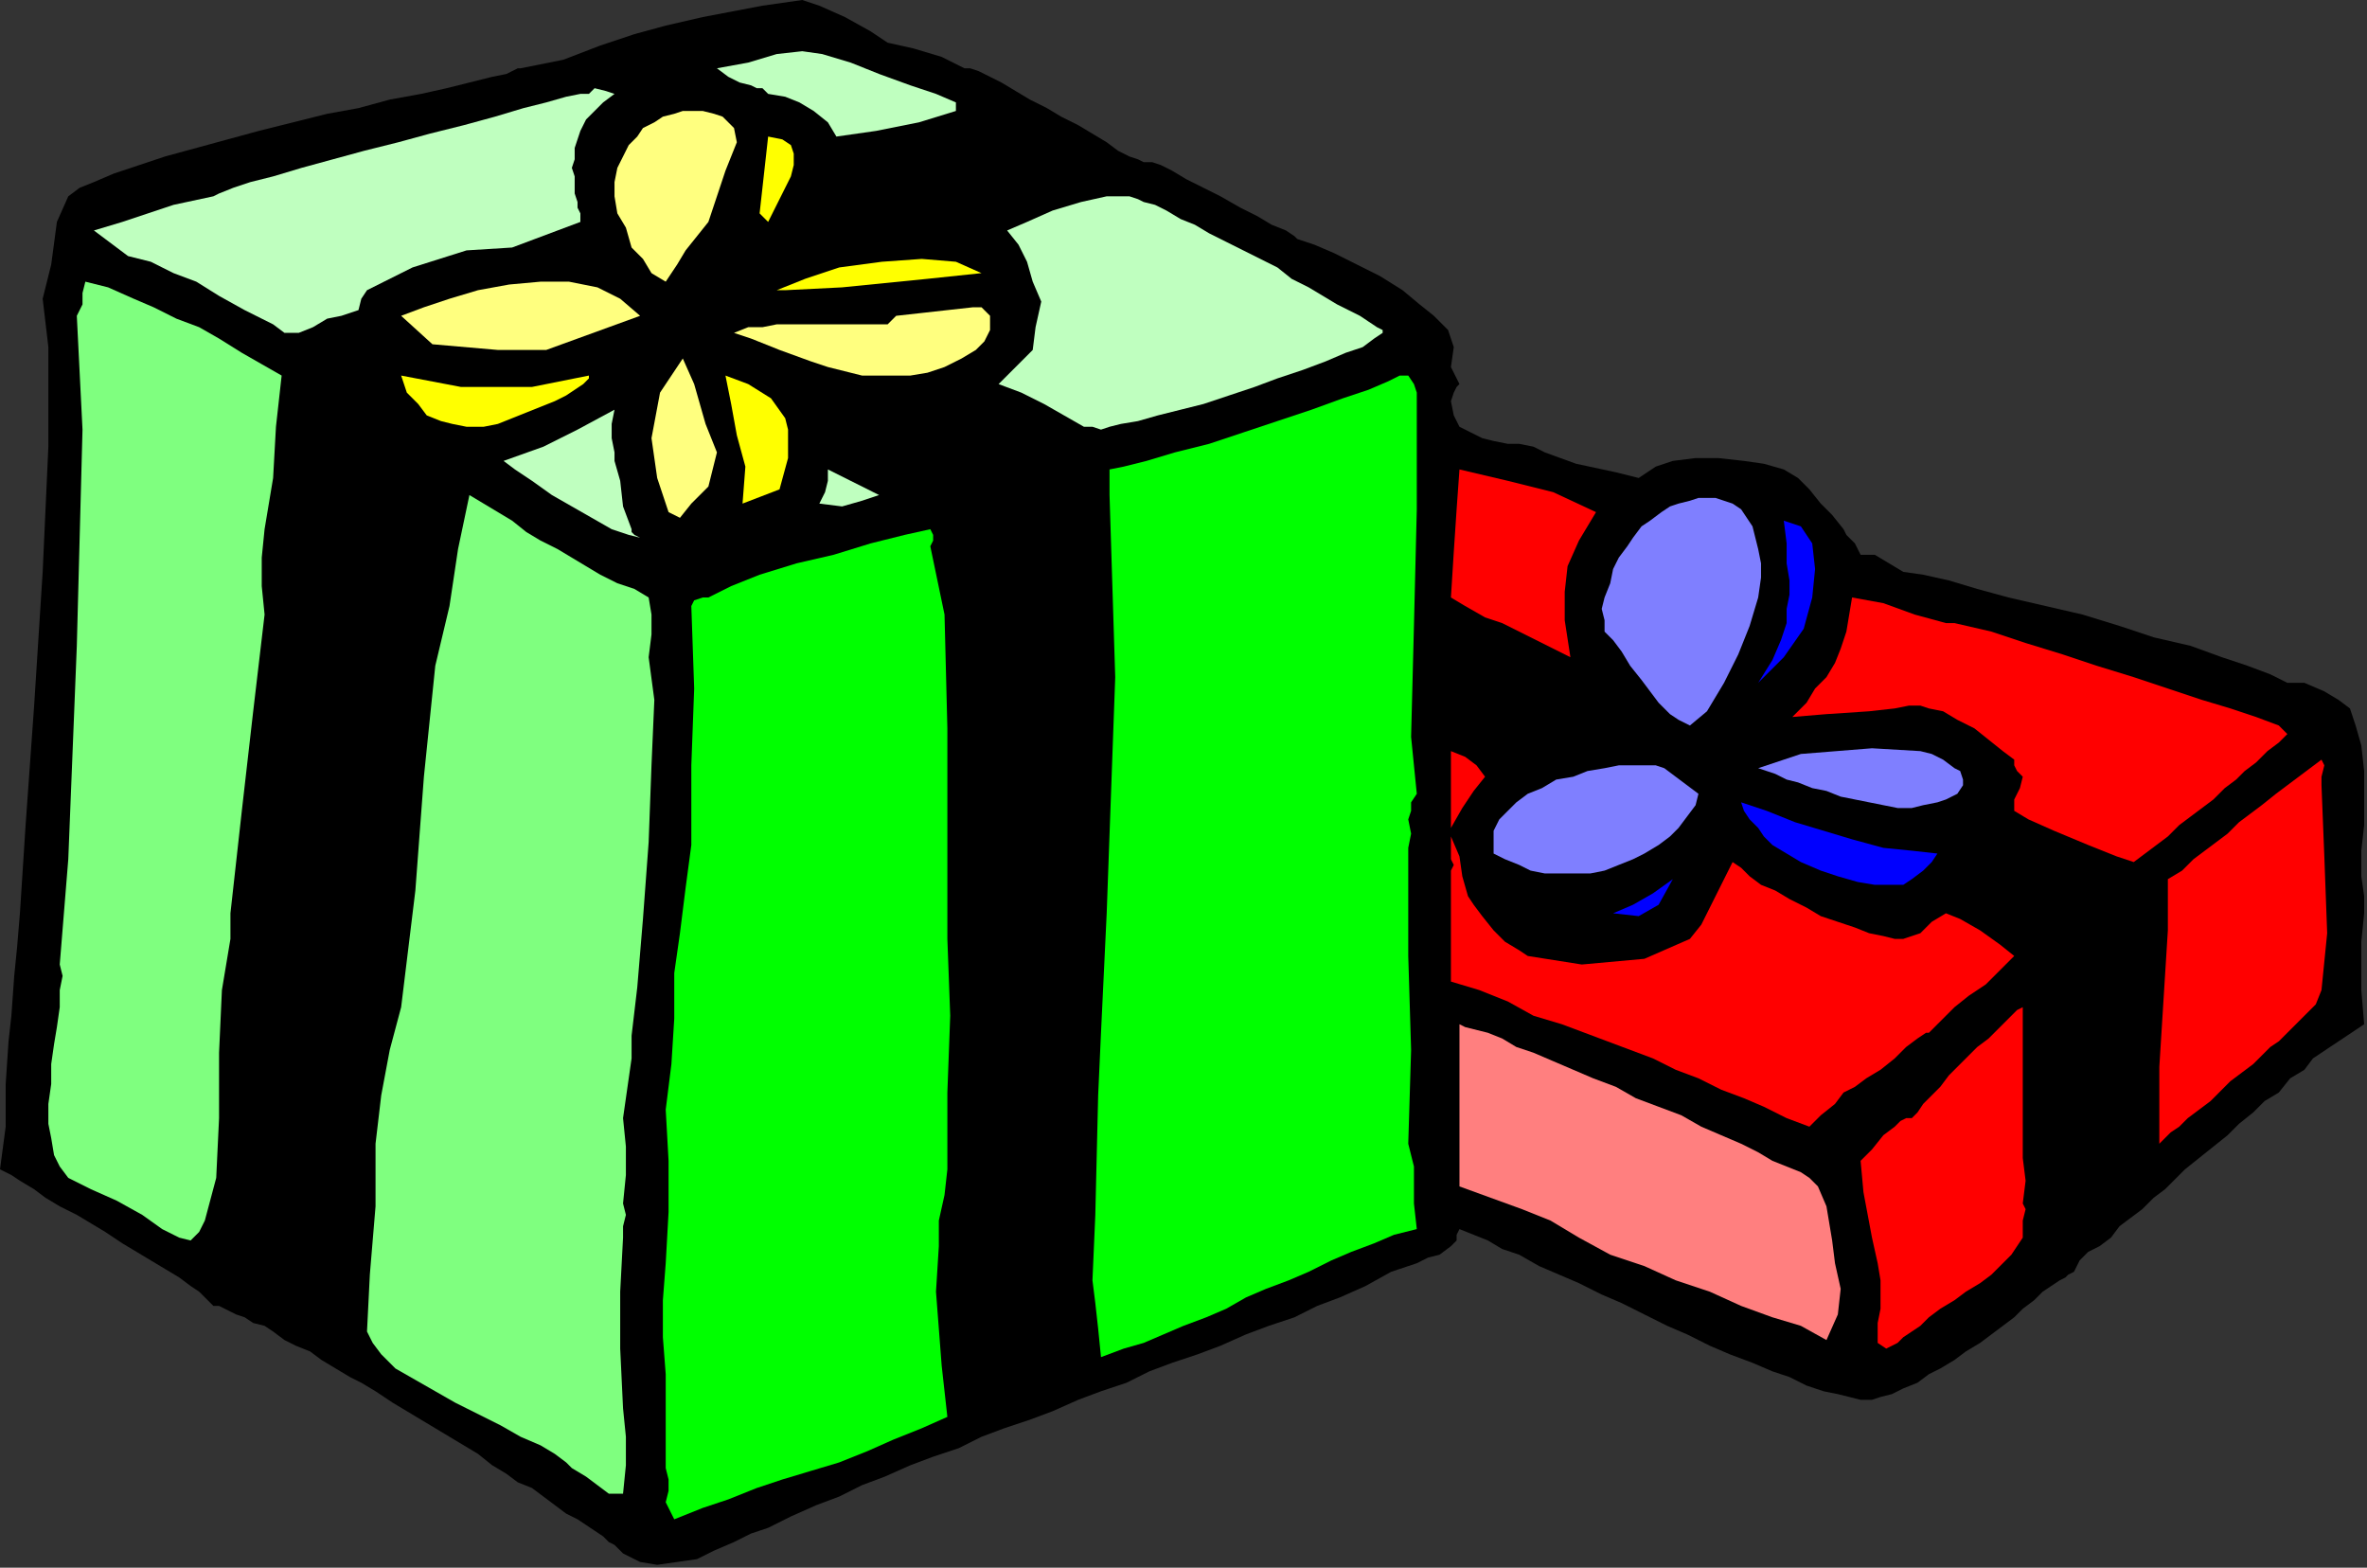 <?xml version="1.0" encoding="UTF-8" standalone="no"?>
<svg
   xmlns:dc="http://purl.org/dc/elements/1.1/"
   xmlns:cc="http://creativecommons.org/ns#"
   xmlns:rdf="http://www.w3.org/1999/02/22-rdf-syntax-ns#"
   xmlns:svg="http://www.w3.org/2000/svg"
   xmlns="http://www.w3.org/2000/svg"
   xmlns:sodipodi="http://sodipodi.sourceforge.net/DTD/sodipodi-0.dtd"
   xmlns:inkscape="http://www.inkscape.org/namespaces/inkscape"
   version="1.0"
   width="140.885mm"
   height="93.303mm"
   id="svg67"
   sodipodi:docname="OBSSG622.WMF">
  <rect width="100%" height="100%" fill="#333333" stroke="none"/>
  <sodipodi:namedview
     pagecolor="#ffffff"
     bordercolor="#666666"
     borderopacity="1"
     objecttolerance="10"
     gridtolerance="10"
     guidetolerance="10"
     inkscape:pageopacity="0"
     inkscape:pageshadow="2"
     inkscape:window-width="640"
     inkscape:window-height="480"
     id="namedview69" />
  <defs
     id="defs3">
    <pattern
       id="WMFhbasepattern"
       patternUnits="userSpaceOnUse"
       width="6"
       height="6"
       x="0"
       y="0" />
  </defs>
  <path
     style="fill:#000000;fill-rule:evenodd;fill-opacity:1;stroke:none;"
     d="  M 216.96,15.36   L 218.24,15.36   L 220.16,16   L 222.72,17.28   L 225.28,18.56   L 228.48,20.48   L 231.68,22.4   L 235.52,24.32   L 238.72,26.24   L 242.56,28.16   L 245.76,30.08   L 248.96,32   L 251.52,33.92   L 254.08,35.2   L 256,35.84   L 257.28,36.48   L 257.28,36.48   L 257.92,36.48   L 259.2,36.48   L 259.2,36.48   L 259.2,36.48   L 261.12,37.12   L 263.68,38.4   L 266.88,40.32   L 270.72,42.24   L 274.56,44.16   L 279.04,46.72   L 282.88,48.64   L 286.08,50.56   L 289.28,51.84   L 291.2,53.12   L 291.84,53.76   L 291.84,53.76   L 295.68,55.04   L 300.16,56.96   L 305.28,59.52   L 310.4,62.08   L 315.52,65.28   L 319.36,68.48   L 322.56,71.04   L 322.56,71.04   L 325.76,74.24   L 327.04,78.08   L 326.4,82.56   L 326.4,82.56   L 328.32,86.4   L 327.68,87.04   L 327.04,88.32   L 326.4,90.24   L 326.4,90.24   L 327.04,93.44   L 328.32,96   L 330.88,97.28   L 333.44,98.56   L 336,99.2   L 339.2,99.84   L 341.76,99.84   L 344.96,100.48   L 347.52,101.76   L 347.52,101.76   L 354.56,104.32   L 363.52,106.24   L 368.64,107.52   L 368.64,107.52   L 372.48,104.96   L 376.32,103.68   L 381.44,103.04   L 386.56,103.04   L 392.32,103.68   L 396.8,104.32   L 401.28,105.6   L 401.28,105.6   L 404.48,107.52   L 407.04,110.08   L 409.6,113.28   L 412.16,115.84   L 414.72,119.04   L 414.72,119.04   L 415.36,120.32   L 417.28,122.24   L 418.56,124.8   L 418.56,124.8   L 421.76,124.8   L 424.96,126.72   L 428.16,128.64   L 428.16,128.64   L 432.64,129.28   L 438.4,130.56   L 444.8,132.48   L 451.84,134.4   L 460.16,136.32   L 468.48,138.24   L 476.8,140.8   L 484.48,143.36   L 492.8,145.28   L 499.84,147.84   L 505.6,149.76   L 510.72,151.68   L 514.56,153.6   L 514.56,153.6   L 518.4,153.6   L 522.88,155.52   L 526.08,157.44   L 526.08,157.44   L 528.64,159.36   L 529.92,163.2   L 531.2,167.68   L 531.84,173.44   L 531.84,179.2   L 531.84,185.6   L 531.2,191.36   L 531.2,197.12   L 531.84,201.6   L 531.84,205.44   L 531.84,205.44   L 531.2,211.84   L 531.2,222.72   L 531.84,230.4   L 531.84,230.4   L 528,232.96   L 524.16,235.52   L 520.32,238.08   L 520.32,238.08   L 518.4,240.64   L 515.2,242.56   L 512.64,245.76   L 512.64,245.76   L 509.44,247.68   L 506.88,250.24   L 503.68,252.8   L 501.12,255.36   L 497.92,257.92   L 494.72,260.48   L 491.52,263.04   L 491.52,263.04   L 489.6,264.96   L 487.04,267.52   L 484.48,269.44   L 481.92,272   L 479.36,273.92   L 476.8,275.84   L 474.88,278.4   L 472.32,280.32   L 472.32,280.32   L 469.76,281.6   L 467.84,283.52   L 466.56,286.08   L 466.56,286.08   L 466.56,286.08   L 465.28,286.72   L 464.64,287.36   L 463.36,288   L 461.44,289.28   L 459.52,290.56   L 457.6,292.48   L 455.04,294.4   L 453.12,296.32   L 450.56,298.24   L 448,300.16   L 445.44,302.08   L 442.24,304   L 439.68,305.92   L 436.48,307.84   L 433.92,309.12   L 431.36,311.04   L 428.16,312.32   L 425.6,313.6   L 423.04,314.24   L 421.12,314.88   L 418.56,314.88   L 418.56,314.88   L 416,314.24   L 413.44,313.6   L 410.24,312.96   L 406.4,311.68   L 402.56,309.76   L 398.72,308.48   L 394.24,306.56   L 389.12,304.64   L 384.64,302.72   L 379.52,300.16   L 375.04,298.24   L 369.92,295.68   L 364.8,293.12   L 360.32,291.2   L 355.2,288.64   L 350.72,286.72   L 346.24,284.8   L 341.76,282.24   L 337.92,280.96   L 334.72,279.04   L 331.52,277.76   L 328.32,276.48   L 328.32,276.48   L 327.68,277.76   L 327.68,279.04   L 326.4,280.32   L 326.4,280.32   L 323.84,282.24   L 321.28,282.88   L 318.72,284.16   L 318.72,284.16   L 312.96,286.08   L 307.2,289.28   L 301.44,291.84   L 301.44,291.84   L 296.32,293.76   L 291.2,296.32   L 285.44,298.24   L 280.32,300.16   L 274.56,302.72   L 269.44,304.64   L 263.68,306.56   L 258.56,308.48   L 253.44,311.04   L 247.68,312.96   L 242.56,314.88   L 236.8,317.44   L 231.68,319.36   L 225.92,321.28   L 220.8,323.2   L 215.68,325.76   L 209.92,327.68   L 204.8,329.6   L 199.04,332.16   L 193.92,334.08   L 188.8,336.64   L 183.68,338.56   L 177.92,341.12   L 172.8,343.68   L 172.8,343.68   L 168.96,344.96   L 165.12,346.88   L 160.64,348.8   L 156.8,350.72   L 152.32,351.36   L 147.84,352   L 144,351.36   L 140.16,349.44   L 140.16,349.44   L 139.52,348.8   L 138.24,347.52   L 136.96,346.88   L 135.68,345.6   L 133.76,344.32   L 131.84,343.04   L 129.92,341.76   L 127.36,340.48   L 124.8,338.56   L 122.24,336.64   L 119.68,334.72   L 116.48,333.44   L 113.92,331.52   L 110.72,329.6   L 107.52,327.04   L 104.32,325.12   L 101.12,323.2   L 97.92,321.28   L 94.72,319.36   L 91.52,317.44   L 88.32,315.52   L 84.48,312.96   L 81.28,311.04   L 78.72,309.76   L 75.52,307.84   L 72.32,305.92   L 69.76,304   L 66.56,302.72   L 64,301.44   L 61.44,299.52   L 59.52,298.24   L 56.96,297.6   L 55.04,296.32   L 53.12,295.68   L 51.84,295.04   L 50.56,294.4   L 49.28,293.76   L 48.64,293.76   L 48,293.76   L 48,293.76   L 46.72,292.48   L 44.8,290.56   L 42.88,289.28   L 40.32,287.36   L 37.12,285.44   L 33.92,283.52   L 30.72,281.6   L 27.52,279.68   L 23.68,277.12   L 20.48,275.2   L 17.28,273.28   L 13.44,271.36   L 10.24,269.44   L 7.68,267.52   L 4.48,265.6   L 2.56,264.32   L 0,263.04   L 0,263.04   L 1.28,253.44   L 1.28,243.84   L 1.92,234.24   L 1.92,234.24   L 2.56,228.48   L 3.2,219.52   L 3.84,213.12   L 3.84,213.12   L 4.48,205.44   L 5.76,185.6   L 7.68,158.72   L 9.6,128.64   L 10.88,100.48   L 10.88,78.08   L 9.6,67.2   L 9.6,67.2   L 11.52,59.52   L 12.8,49.92   L 15.36,44.16   L 15.36,44.16   L 17.92,42.24   L 21.12,40.96   L 25.6,39.04   L 31.36,37.12   L 37.12,35.2   L 44.16,33.28   L 51.2,31.36   L 58.24,29.44   L 65.92,27.52   L 73.6,25.6   L 80.64,24.32   L 87.68,22.4   L 94.72,21.12   L 100.48,19.84   L 105.6,18.56   L 110.72,17.28   L 113.92,16.64   L 116.48,15.36   L 117.12,15.36   L 117.12,15.36   L 126.72,13.44   L 135.04,10.24   L 142.72,7.68   L 149.76,5.76   L 149.76,5.76   L 158.08,3.84   L 171.52,1.28   L 180.48,0   L 180.48,0   L 184.32,1.28   L 190.08,3.84   L 195.84,7.04   L 199.68,9.6   L 199.68,9.6   L 205.44,10.88   L 211.84,12.8   L 216.96,15.36  z "
     id="path5" />
  <path
     style="fill:#bfffbf;fill-rule:evenodd;fill-opacity:1;stroke:none;"
     d="  M 215.04,23.04   L 215.04,24.96   L 206.72,27.52   L 197.12,29.44   L 188.16,30.72   L 188.16,30.72   L 186.24,27.52   L 183.04,24.96   L 179.84,23.04   L 176.64,21.76   L 172.8,21.12   L 172.8,21.12   L 171.52,19.84   L 170.24,19.84   L 168.96,19.2   L 168.96,19.2   L 166.4,18.56   L 163.84,17.28   L 161.28,15.36   L 161.28,15.36   L 168.32,14.08   L 174.72,12.16   L 180.48,11.52   L 180.48,11.52   L 184.96,12.16   L 191.36,14.08   L 197.76,16.64   L 204.8,19.2   L 210.56,21.12   L 215.04,23.04  z "
     id="path7" />
  <path
     style="fill:#bfffbf;fill-rule:evenodd;fill-opacity:1;stroke:none;"
     d="  M 138.24,21.12   L 135.68,23.04   L 133.76,24.96   L 131.84,26.88   L 130.56,29.44   L 129.92,31.36   L 129.28,33.28   L 129.28,35.84   L 128.64,37.76   L 129.28,39.68   L 129.28,41.6   L 129.28,43.52   L 129.92,45.44   L 129.92,46.72   L 130.56,48   L 130.56,49.28   L 130.56,49.92   L 130.56,49.92   L 125.44,51.84   L 120.32,53.76   L 115.2,55.68   L 115.2,55.68   L 104.96,56.32   L 92.8,60.16   L 82.56,65.28   L 82.56,65.28   L 81.28,67.2   L 80.64,69.76   L 76.8,71.04   L 76.8,71.04   L 73.6,71.68   L 70.4,73.6   L 67.2,74.88   L 64,74.88   L 61.44,72.96   L 61.44,72.96   L 55.04,69.76   L 49.28,66.56   L 44.16,63.36   L 44.16,63.36   L 39.04,61.44   L 33.92,58.88   L 28.8,57.6   L 28.8,57.6   L 21.12,51.84   L 27.52,49.92   L 39.04,46.08   L 48,44.16   L 48,44.16   L 49.28,43.52   L 52.48,42.24   L 56.32,40.96   L 61.44,39.68   L 67.84,37.76   L 74.88,35.84   L 81.92,33.92   L 89.6,32   L 96.64,30.08   L 104.32,28.16   L 111.36,26.24   L 117.76,24.32   L 122.88,23.04   L 127.36,21.76   L 130.56,21.12   L 132.48,21.12   L 132.48,21.12   L 133.76,19.84   L 136.32,20.48   L 138.24,21.12  z "
     id="path9" />
  <path
     style="fill:#ffff7f;fill-rule:evenodd;fill-opacity:1;stroke:none;"
     d="  M 163.2,38.4   L 163.2,38.4   L 161.92,42.24   L 160.64,46.08   L 159.36,49.92   L 159.36,49.92   L 156.8,53.12   L 154.24,56.32   L 152.32,59.52   L 149.76,63.36   L 149.76,63.36   L 146.56,61.44   L 144.64,58.24   L 142.08,55.68   L 142.08,55.68   L 140.8,51.2   L 138.88,48   L 138.24,44.16   L 138.24,44.16   L 138.24,40.96   L 138.88,37.76   L 140.16,35.2   L 141.44,32.64   L 143.36,30.72   L 144.64,28.8   L 147.2,27.52   L 149.12,26.24   L 151.68,25.6   L 153.6,24.96   L 156.16,24.96   L 158.08,24.96   L 160.64,25.6   L 162.56,26.24   L 163.84,27.52   L 165.12,28.8   L 165.12,28.8   L 165.76,32   L 164.48,35.2   L 163.2,38.4  z "
     id="path11" />
  <path
     style="fill:#ffff00;fill-rule:evenodd;fill-opacity:1;stroke:none;"
     d="  M 172.8,49.92   L 170.88,48   L 172.8,30.72   L 176,31.36   L 177.92,32.64   L 178.56,34.56   L 178.56,37.12   L 177.92,39.68   L 176.64,42.24   L 175.36,44.8   L 174.08,47.36   L 172.8,49.92  z "
     id="path13" />
  <path
     style="fill:#bfffbf;fill-rule:evenodd;fill-opacity:1;stroke:none;"
     d="  M 311.04,74.88   L 309.12,76.16   L 306.56,78.08   L 302.72,79.36   L 298.24,81.28   L 293.12,83.2   L 287.36,85.12   L 282.24,87.04   L 276.48,88.96   L 270.72,90.88   L 265.6,92.16   L 260.48,93.44   L 256,94.72   L 252.16,95.36   L 249.6,96   L 249.6,96   L 247.68,96.64   L 245.76,96   L 243.84,96   L 243.84,96   L 239.36,93.44   L 234.88,90.88   L 229.76,88.32   L 224.64,86.4   L 224.64,86.4   L 227.2,83.84   L 229.76,81.28   L 232.32,78.72   L 232.32,78.72   L 232.96,73.6   L 234.24,67.84   L 232.32,63.36   L 232.32,63.36   L 231.04,58.88   L 229.12,55.04   L 226.56,51.84   L 226.56,51.84   L 231.04,49.92   L 236.8,47.36   L 243.2,45.44   L 248.96,44.16   L 253.44,44.16   L 253.44,44.16   L 254.08,44.16   L 256,44.8   L 257.28,45.44   L 259.84,46.08   L 262.4,47.36   L 265.6,49.28   L 268.8,50.56   L 272,52.48   L 275.84,54.4   L 279.68,56.32   L 283.52,58.24   L 287.36,60.16   L 290.56,62.72   L 294.4,64.64   L 297.6,66.56   L 300.8,68.48   L 303.36,69.76   L 305.92,71.04   L 307.84,72.32   L 309.76,73.6   L 311.04,74.24   L 311.04,74.88  z "
     id="path15" />
  <path
     style="fill:#ffff00;fill-rule:evenodd;fill-opacity:1;stroke:none;"
     d="  M 220.8,61.44   L 208.64,62.72   L 189.44,64.64   L 176.64,65.28   L 176.64,65.28   L 174.72,65.28   L 181.12,62.72   L 188.8,60.16   L 198.4,58.88   L 207.36,58.24   L 215.04,58.88   L 220.8,61.44  z "
     id="path17" />
  <path
     style="fill:#7fff7f;fill-rule:evenodd;fill-opacity:1;stroke:none;"
     d="  M 63.36,84.48   L 62.08,96   L 61.44,107.52   L 59.52,119.04   L 59.52,119.04   L 59.52,119.04   L 58.88,125.44   L 58.88,131.84   L 59.52,138.24   L 59.52,138.24   L 56.96,160   L 54.4,182.4   L 51.84,205.44   L 51.84,205.44   L 51.84,211.2   L 49.92,222.72   L 49.28,236.8   L 49.28,251.52   L 48.64,264.96   L 46.08,274.56   L 46.08,274.56   L 44.8,277.12   L 42.88,279.04   L 40.32,278.4   L 40.32,278.4   L 39.04,277.76   L 37.76,277.12   L 36.48,276.48   L 36.48,276.48   L 32,273.28   L 26.24,270.08   L 20.48,267.52   L 15.36,264.96   L 15.36,264.96   L 13.44,262.4   L 12.16,259.84   L 11.52,256   L 10.88,252.8   L 10.88,248.32   L 11.52,243.84   L 11.52,239.36   L 12.16,234.88   L 12.8,231.04   L 13.44,226.56   L 13.44,222.72   L 14.08,219.52   L 13.44,216.96   L 13.44,216.96   L 15.36,193.28   L 17.28,145.28   L 18.56,96.64   L 17.28,71.04   L 17.28,71.04   L 18.56,68.48   L 18.56,65.92   L 19.2,63.36   L 19.2,63.36   L 24.32,64.64   L 30.08,67.2   L 34.56,69.12   L 39.68,71.68   L 44.8,73.6   L 49.28,76.16   L 54.4,79.36   L 58.88,81.92   L 63.36,84.48  z "
     id="path19" />
  <path
     style="fill:#ffff7f;fill-rule:evenodd;fill-opacity:1;stroke:none;"
     d="  M 144,71.04   L 136.96,73.6   L 129.92,76.16   L 122.88,78.72   L 122.88,78.72   L 112,78.72   L 97.28,77.44   L 90.24,71.04   L 90.24,71.04   L 95.36,69.12   L 101.12,67.2   L 107.52,65.28   L 114.56,64   L 121.6,63.36   L 128,63.36   L 134.4,64.64   L 139.52,67.2   L 144,71.04  z "
     id="path21" />
  <path
     style="fill:#ffff7f;fill-rule:evenodd;fill-opacity:1;stroke:none;"
     d="  M 222.72,71.04   L 222.72,74.24   L 221.44,76.8   L 219.52,78.72   L 216.32,80.64   L 212.48,82.56   L 208.64,83.84   L 204.8,84.48   L 200.32,84.48   L 197.12,84.48   L 193.92,84.48   L 193.92,84.48   L 193.92,84.48   L 191.36,83.84   L 188.8,83.2   L 186.24,82.56   L 186.24,82.56   L 182.4,81.28   L 175.36,78.72   L 168.96,76.16   L 165.12,74.88   L 165.12,74.88   L 168.32,73.6   L 171.52,73.6   L 174.72,72.96   L 174.72,72.96   L 176.64,72.96   L 178.56,72.96   L 180.48,72.96   L 180.48,72.96   L 199.68,72.96   L 201.6,71.04   L 207.36,70.4   L 213.12,69.76   L 218.88,69.12   L 218.88,69.12   L 220.8,69.12   L 221.44,69.76   L 222.72,71.04  z "
     id="path23" />
  <path
     style="fill:#ffff7f;fill-rule:evenodd;fill-opacity:1;stroke:none;"
     d="  M 161.28,101.76   L 160.64,104.32   L 160,106.88   L 159.36,109.44   L 159.36,109.44   L 155.52,113.28   L 152.96,116.48   L 150.4,115.2   L 147.84,107.52   L 147.84,107.52   L 146.56,98.56   L 148.48,88.32   L 153.6,80.64   L 153.6,80.64   L 156.16,86.4   L 158.72,95.36   L 161.28,101.76  z "
     id="path25" />
  <path
     style="fill:#ffff00;fill-rule:evenodd;fill-opacity:1;stroke:none;"
     d="  M 176.64,94.08   L 177.28,96.64   L 177.28,103.04   L 175.36,110.08   L 167.04,113.28   L 167.04,113.28   L 167.68,104.96   L 165.76,97.92   L 164.48,90.88   L 163.2,84.48   L 163.2,84.48   L 168.32,86.4   L 173.44,89.6   L 176.64,94.08  z "
     id="path27" />
  <path
     style="fill:#00ff00;fill-rule:evenodd;fill-opacity:1;stroke:none;"
     d="  M 318.72,88.32   L 318.72,91.52   L 318.72,94.72   L 318.72,97.92   L 318.72,97.92   L 318.72,114.56   L 318.08,140.8   L 317.44,165.76   L 318.72,178.56   L 318.72,178.56   L 317.44,180.48   L 317.44,182.4   L 316.8,184.32   L 316.8,184.32   L 317.44,187.52   L 316.8,190.72   L 316.8,193.92   L 316.8,193.92   L 316.8,215.04   L 317.44,236.16   L 316.8,257.28   L 316.8,257.28   L 318.08,262.4   L 318.08,270.72   L 318.72,276.48   L 318.72,276.48   L 313.6,277.76   L 309.12,279.68   L 304,281.6   L 299.52,283.52   L 294.4,286.08   L 289.92,288   L 284.8,289.92   L 280.32,291.84   L 275.84,294.4   L 271.36,296.32   L 266.24,298.24   L 261.76,300.16   L 257.28,302.08   L 252.8,303.36   L 247.68,305.28   L 247.68,305.28   L 247.04,298.88   L 246.4,293.12   L 245.76,288   L 245.76,288   L 246.4,273.28   L 247.04,246.4   L 247.68,232.32   L 247.68,232.32   L 248.96,205.44   L 250.88,152.32   L 249.6,111.36   L 249.6,111.36   L 249.6,109.44   L 249.6,107.52   L 249.6,105.6   L 249.6,105.6   L 252.8,104.96   L 257.92,103.68   L 264.32,101.76   L 272,99.84   L 279.68,97.28   L 287.36,94.72   L 295.04,92.16   L 302.08,89.6   L 307.84,87.68   L 312.32,85.76   L 314.88,84.48   L 314.88,84.48   L 316.8,84.48   L 318.08,86.4   L 318.72,88.32  z "
     id="path29" />
  <path
     style="fill:#ffff00;fill-rule:evenodd;fill-opacity:1;stroke:none;"
     d="  M 132.48,84.48   L 132.48,85.12   L 131.2,86.4   L 129.28,87.68   L 127.36,88.96   L 124.8,90.24   L 121.6,91.52   L 118.4,92.8   L 115.2,94.08   L 112,95.36   L 108.8,96   L 104.96,96   L 101.76,95.36   L 99.2,94.72   L 96,93.44   L 94.08,90.88   L 91.52,88.32   L 90.24,84.48   L 90.24,84.48   L 103.68,87.04   L 119.68,87.04   L 132.48,84.48  z "
     id="path31" />
  <path
     style="fill:#bfffbf;fill-rule:evenodd;fill-opacity:1;stroke:none;"
     d="  M 138.24,101.76   L 138.24,103.68   L 139.52,108.16   L 140.16,113.92   L 142.08,119.04   L 142.08,119.04   L 142.08,119.68   L 142.72,120.32   L 144,120.96   L 144,120.96   L 141.44,120.32   L 137.6,119.04   L 133.12,116.48   L 128.64,113.92   L 124.16,111.36   L 119.68,108.16   L 115.84,105.6   L 113.28,103.68   L 113.28,103.68   L 122.24,100.48   L 129.92,96.64   L 138.24,92.16   L 138.24,92.16   L 137.6,95.36   L 137.6,98.56   L 138.24,101.76  z "
     id="path33" />
  <path
     style="fill:#ff0000;fill-rule:evenodd;fill-opacity:1;stroke:none;"
     d="  M 359.04,115.2   L 355.2,121.6   L 352.64,127.36   L 352,133.12   L 352,139.52   L 353.28,147.84   L 353.28,147.84   L 337.92,140.16   L 334.08,138.88   L 329.6,136.32   L 326.4,134.4   L 326.4,134.4   L 327.04,124.16   L 327.68,114.56   L 328.32,105.6   L 328.32,105.6   L 339.2,108.16   L 349.44,110.72   L 359.04,115.2  z "
     id="path35" />
  <path
     style="fill:#bfffbf;fill-rule:evenodd;fill-opacity:1;stroke:none;"
     d="  M 197.76,111.36   L 193.92,112.64   L 189.44,113.92   L 184.32,113.28   L 184.32,113.28   L 185.6,110.72   L 186.24,108.16   L 186.24,105.6   L 186.24,105.6   L 197.76,111.36  z "
     id="path37" />
  <path
     style="fill:#7fff7f;fill-rule:evenodd;fill-opacity:1;stroke:none;"
     d="  M 145.92,134.4   L 146.56,138.24   L 146.56,142.72   L 145.92,147.84   L 145.92,147.84   L 147.2,157.44   L 146.56,172.16   L 145.92,189.44   L 144.64,206.72   L 143.36,222.08   L 142.08,232.96   L 142.08,238.08   L 142.08,238.08   L 141.44,242.56   L 140.8,247.04   L 140.16,251.52   L 140.16,251.52   L 140.8,257.92   L 140.8,264.32   L 140.16,270.72   L 140.16,270.72   L 140.8,273.28   L 140.16,275.84   L 140.16,278.4   L 140.16,278.4   L 139.52,290.56   L 139.52,303.36   L 140.16,316.8   L 140.16,316.8   L 140.8,323.2   L 140.8,329.6   L 140.16,336   L 140.16,336   L 136.96,336   L 134.4,334.08   L 131.84,332.16   L 128.64,330.24   L 128.64,330.24   L 127.36,328.96   L 124.8,327.04   L 121.6,325.12   L 117.12,323.2   L 112.64,320.64   L 107.52,318.08   L 102.4,315.52   L 97.92,312.96   L 93.44,310.4   L 88.96,307.84   L 85.76,304.64   L 83.84,302.08   L 82.56,299.52   L 82.56,299.52   L 83.2,286.72   L 84.48,271.36   L 84.48,257.28   L 84.48,257.28   L 85.76,246.4   L 87.68,236.16   L 90.24,226.56   L 90.24,226.56   L 93.44,200.32   L 95.36,174.72   L 97.92,149.76   L 97.92,149.76   L 101.12,136.32   L 103.04,123.52   L 105.6,111.36   L 105.6,111.36   L 108.8,113.28   L 112,115.2   L 115.2,117.12   L 118.4,119.68   L 121.6,121.6   L 125.44,123.52   L 128.64,125.44   L 131.84,127.36   L 135.04,129.28   L 138.88,131.2   L 142.72,132.48   L 145.92,134.4  z "
     id="path39" />
  <path
     style="fill:#7f7fff;fill-rule:evenodd;fill-opacity:1;stroke:none;"
     d="  M 380.16,163.2   L 377.6,161.92   L 375.68,160.64   L 373.12,158.08   L 371.2,155.52   L 369.28,152.96   L 366.72,149.76   L 364.8,146.56   L 362.88,144   L 360.96,142.08   L 360.96,142.08   L 360.96,139.52   L 360.32,136.96   L 360.96,134.4   L 360.96,134.4   L 362.24,131.2   L 362.88,128   L 364.16,125.44   L 366.08,122.88   L 367.36,120.96   L 369.28,118.4   L 371.2,117.12   L 373.76,115.2   L 375.68,113.92   L 377.6,113.28   L 380.16,112.64   L 382.08,112   L 384,112   L 385.92,112   L 387.84,112.64   L 389.76,113.28   L 391.68,114.56   L 392.96,116.48   L 394.24,118.4   L 394.88,120.96   L 395.52,123.52   L 396.16,126.72   L 396.16,129.92   L 395.52,134.4   L 395.52,134.4   L 393.6,140.8   L 391.04,147.2   L 387.84,153.6   L 387.84,153.6   L 385.92,156.8   L 384,160   L 380.16,163.2  z "
     id="path41" />
  <path
     style="fill:#0000ff;fill-rule:evenodd;fill-opacity:1;stroke:none;"
     d="  M 395.52,153.6   L 398.72,148.48   L 400.64,144   L 401.92,140.16   L 401.92,136.96   L 402.56,133.76   L 402.56,130.56   L 401.92,126.72   L 401.92,122.24   L 401.28,117.12   L 401.28,117.12   L 405.12,118.4   L 407.68,122.24   L 408.32,128   L 407.68,134.4   L 405.76,141.44   L 401.28,147.84   L 395.52,153.6  z "
     id="path43" />
  <path
     style="fill:#00ff00;fill-rule:evenodd;fill-opacity:1;stroke:none;"
     d="  M 209.28,122.88   L 212.48,138.24   L 213.12,163.84   L 213.12,190.72   L 213.12,209.28   L 213.12,209.28   L 213.12,209.92   L 213.12,210.56   L 213.12,211.2   L 213.12,211.2   L 213.76,228.48   L 213.12,245.76   L 213.12,263.04   L 213.12,263.04   L 212.48,268.8   L 211.2,274.56   L 211.2,280.32   L 211.2,280.32   L 210.56,290.56   L 211.84,307.2   L 213.12,318.72   L 213.12,318.72   L 213.12,318.72   L 207.36,321.28   L 200.96,323.84   L 195.2,326.4   L 188.8,328.96   L 182.4,330.88   L 176,332.8   L 170.24,334.72   L 163.84,337.28   L 158.08,339.2   L 151.68,341.76   L 151.68,341.76   L 149.76,337.92   L 150.4,335.36   L 150.4,332.8   L 149.76,330.24   L 149.76,330.24   L 149.76,323.2   L 149.76,316.16   L 149.76,309.12   L 149.76,309.12   L 149.12,300.8   L 149.12,292.48   L 149.76,284.16   L 149.76,284.16   L 150.4,272.64   L 150.4,261.12   L 149.76,249.6   L 149.76,249.6   L 151.04,239.36   L 151.68,229.12   L 151.68,218.88   L 151.68,218.88   L 152.96,209.92   L 154.24,199.68   L 155.52,190.08   L 155.52,190.08   L 155.52,172.16   L 156.16,154.88   L 155.52,136.32   L 155.52,136.32   L 156.16,135.04   L 158.08,134.4   L 159.36,134.4   L 159.36,134.4   L 159.36,134.4   L 164.48,131.84   L 170.88,129.28   L 179.2,126.72   L 187.52,124.8   L 195.84,122.24   L 203.52,120.32   L 209.28,119.04   L 209.28,119.04   L 209.92,120.32   L 209.92,121.6   L 209.28,122.88  z "
     id="path45" />
  <path
     style="fill:#ff0000;fill-rule:evenodd;fill-opacity:1;stroke:none;"
     d="  M 437.76,140.16   L 439.68,140.16   L 439.68,140.16   L 448,142.08   L 455.68,144.64   L 464,147.2   L 471.68,149.76   L 480,152.32   L 487.68,154.88   L 495.36,157.44   L 495.36,157.44   L 501.76,159.36   L 507.52,161.28   L 512.64,163.2   L 512.64,163.2   L 514.56,165.12   L 512.64,167.04   L 510.08,168.96   L 507.52,171.52   L 504.96,173.44   L 503.04,175.36   L 500.48,177.28   L 497.92,179.84   L 495.36,181.76   L 492.8,183.68   L 490.24,185.6   L 487.68,188.16   L 485.12,190.08   L 482.56,192   L 480,193.92   L 480,193.92   L 476.16,192.64   L 469.76,190.08   L 462.08,186.88   L 456.32,184.32   L 453.12,182.4   L 453.12,182.4   L 453.12,179.84   L 454.4,177.28   L 455.04,174.72   L 455.04,174.72   L 453.76,173.44   L 453.12,172.16   L 453.12,170.88   L 453.12,170.88   L 450.56,168.96   L 447.36,166.4   L 444.16,163.84   L 440.32,161.92   L 437.12,160   L 433.92,159.36   L 433.92,159.36   L 432,158.72   L 429.44,158.72   L 426.24,159.36   L 426.24,159.36   L 420.48,160   L 410.88,160.64   L 403.2,161.28   L 403.2,161.28   L 406.4,158.08   L 408.32,154.88   L 410.88,152.32   L 412.8,149.12   L 414.08,145.92   L 415.36,142.08   L 416,138.24   L 416.64,134.4   L 416.64,134.4   L 423.68,135.68   L 430.72,138.24   L 437.76,140.16  z "
     id="path47" />
  <path
     style="fill:#7f7fff;fill-rule:evenodd;fill-opacity:1;stroke:none;"
     d="  M 395.52,172.8   L 405.12,169.6   L 421.12,168.32   L 432,168.96   L 432,168.96   L 434.56,169.6   L 437.12,170.88   L 439.68,172.8   L 439.68,172.8   L 440.96,173.44   L 441.6,175.36   L 441.6,176.64   L 441.6,176.64   L 440.32,178.56   L 437.76,179.84   L 435.84,180.48   L 432.64,181.12   L 430.08,181.76   L 426.88,181.76   L 423.68,181.12   L 420.48,180.48   L 417.28,179.84   L 414.08,179.2   L 410.88,177.92   L 407.68,177.28   L 404.48,176   L 401.92,175.36   L 399.36,174.08   L 397.44,173.44   L 395.52,172.8  z "
     id="path49" />
  <path
     style="fill:#ff0000;fill-rule:evenodd;fill-opacity:1;stroke:none;"
     d="  M 334.08,174.72   L 331.52,177.92   L 328.96,181.76   L 326.4,186.24   L 326.4,186.24   L 326.4,180.48   L 326.4,174.72   L 326.4,168.96   L 326.4,168.96   L 329.6,170.24   L 332.16,172.16   L 334.08,174.72  z "
     id="path51" />
  <path
     style="fill:#ff0000;fill-rule:evenodd;fill-opacity:1;stroke:none;"
     d="  M 522.24,170.88   L 522.88,172.16   L 522.24,174.72   L 522.24,176.64   L 522.24,176.64   L 522.88,192.64   L 523.52,209.92   L 522.24,222.72   L 522.24,222.72   L 520.96,225.92   L 517.76,229.12   L 514.56,232.32   L 514.56,232.32   L 513.92,232.96   L 512.64,234.24   L 510.72,235.52   L 508.8,237.44   L 506.88,239.36   L 504.32,241.28   L 501.76,243.2   L 499.2,245.76   L 497.28,247.68   L 494.72,249.6   L 492.16,251.52   L 490.24,253.44   L 488.32,254.72   L 487.04,256   L 485.76,257.28   L 485.76,257.28   L 485.76,255.36   L 485.76,255.36   L 485.76,250.24   L 485.76,245.12   L 485.76,240   L 485.76,240   L 485.76,240   L 486.4,229.76   L 487.04,219.52   L 487.68,209.28   L 487.68,209.28   L 487.68,206.72   L 487.68,204.16   L 487.68,201.6   L 487.68,201.6   L 487.68,197.76   L 490.88,195.84   L 493.44,193.28   L 496,191.36   L 498.56,189.44   L 501.12,187.52   L 503.68,184.96   L 506.24,183.04   L 508.8,181.12   L 512,178.56   L 514.56,176.64   L 517.12,174.72   L 519.68,172.8   L 522.24,170.88   L 522.24,170.88   L 522.24,170.88  z "
     id="path53" />
  <path
     style="fill:#7f7fff;fill-rule:evenodd;fill-opacity:1;stroke:none;"
     d="  M 374.4,172.8   L 376.96,174.72   L 379.52,176.64   L 382.08,178.56   L 382.08,178.56   L 381.44,181.12   L 379.52,183.68   L 377.6,186.24   L 375.68,188.16   L 373.12,190.08   L 369.92,192   L 367.36,193.28   L 364.16,194.56   L 360.96,195.84   L 357.76,196.48   L 353.92,196.48   L 350.72,196.48   L 347.52,196.48   L 344.32,195.84   L 341.76,194.56   L 338.56,193.28   L 336,192   L 336,192   L 336,189.44   L 336,186.88   L 337.28,184.32   L 339.2,182.4   L 341.12,180.48   L 343.68,178.56   L 346.88,177.28   L 350.08,175.36   L 353.92,174.72   L 357.12,173.44   L 360.96,172.8   L 364.16,172.16   L 367.36,172.16   L 369.92,172.16   L 372.48,172.16   L 374.4,172.8  z "
     id="path55" />
  <path
     style="fill:#0000ff;fill-rule:evenodd;fill-opacity:1;stroke:none;"
     d="  M 435.84,192   L 434.56,193.92   L 432.64,195.84   L 430.08,197.76   L 430.08,197.76   L 428.16,199.04   L 425.6,199.04   L 421.76,199.04   L 417.92,198.4   L 413.44,197.12   L 409.6,195.84   L 405.12,193.92   L 401.92,192   L 398.72,190.08   L 396.8,188.16   L 395.52,186.24   L 395.52,186.24   L 393.6,184.32   L 392.32,182.4   L 391.68,180.48   L 391.68,180.48   L 397.44,182.4   L 403.84,184.96   L 410.24,186.88   L 416.64,188.8   L 423.68,190.72   L 430.08,191.36   L 435.84,192  z "
     id="path57" />
  <path
     style="fill:#ff0000;fill-rule:evenodd;fill-opacity:1;stroke:none;"
     d="  M 389.76,193.92   L 391.68,195.2   L 393.6,197.12   L 396.16,199.04   L 399.36,200.32   L 402.56,202.24   L 406.4,204.16   L 409.6,206.08   L 413.44,207.36   L 417.28,208.64   L 420.48,209.92   L 423.68,210.56   L 426.24,211.2   L 428.16,211.2   L 428.16,211.2   L 432,209.92   L 434.56,207.36   L 437.76,205.44   L 437.76,205.44   L 440.96,206.72   L 445.44,209.28   L 449.92,212.48   L 453.12,215.04   L 453.12,215.04   L 451.84,216.32   L 449.28,218.88   L 446.72,221.44   L 442.88,224   L 439.68,226.56   L 436.48,229.76   L 433.92,232.32   L 433.92,232.32   L 433.28,232.32   L 431.36,233.6   L 428.8,235.52   L 426.24,238.08   L 423.04,240.64   L 419.84,242.56   L 417.28,244.48   L 414.72,245.76   L 414.72,245.76   L 412.8,248.32   L 409.6,250.88   L 407.04,253.44   L 407.04,253.44   L 401.92,251.52   L 396.8,248.96   L 392.32,247.04   L 387.2,245.12   L 382.08,242.56   L 376.96,240.64   L 371.84,238.08   L 366.72,236.16   L 361.6,234.24   L 356.48,232.32   L 351.36,230.4   L 351.36,230.4   L 344.96,228.48   L 339.2,225.28   L 332.8,222.72   L 326.4,220.8   L 326.4,220.8   L 326.4,212.48   L 326.4,204.16   L 326.4,195.84   L 326.4,195.84   L 327.04,194.56   L 326.4,193.28   L 326.4,192   L 326.4,192   L 326.4,188.16   L 328.32,192.64   L 328.96,197.12   L 330.24,201.6   L 330.24,201.6   L 331.52,203.52   L 333.44,206.08   L 336,209.28   L 338.56,211.84   L 341.76,213.76   L 343.68,215.04   L 343.68,215.04   L 355.84,216.96   L 369.92,215.68   L 380.16,211.2   L 380.16,211.2   L 382.72,208   L 385.28,202.88   L 387.84,197.76   L 389.76,193.92  z "
     id="path59" />
  <path
     style="fill:#0000ff;fill-rule:evenodd;fill-opacity:1;stroke:none;"
     d="  M 376.32,197.76   L 373.12,203.52   L 368.64,206.08   L 362.88,205.44   L 362.88,205.44   L 367.36,203.52   L 371.84,200.96   L 376.32,197.76  z "
     id="path61" />
  <path
     style="fill:#ff0000;fill-rule:evenodd;fill-opacity:1;stroke:none;"
     d="  M 455.04,255.36   L 455.04,260.48   L 455.68,265.6   L 455.04,270.72   L 455.04,270.72   L 455.68,272   L 455.04,274.56   L 455.04,276.48   L 455.04,276.48   L 455.04,278.4   L 453.76,280.32   L 452.48,282.24   L 450.56,284.16   L 448,286.72   L 445.44,288.64   L 442.24,290.56   L 439.68,292.48   L 436.48,294.4   L 433.92,296.32   L 432,298.24   L 430.08,299.52   L 430.08,299.52   L 428.16,300.8   L 426.88,302.08   L 424.32,303.36   L 424.32,303.36   L 422.4,302.08   L 422.4,299.52   L 422.4,297.6   L 422.4,297.6   L 423.04,294.4   L 423.04,288   L 422.4,284.16   L 422.4,284.16   L 421.12,278.4   L 419.2,268.16   L 418.56,261.12   L 418.56,261.12   L 421.12,258.56   L 423.68,255.36   L 426.24,253.44   L 426.24,253.44   L 427.52,252.16   L 428.8,251.52   L 430.08,251.52   L 430.08,251.52   L 431.36,250.24   L 432.64,248.32   L 434.56,246.4   L 436.48,244.48   L 438.4,241.92   L 440.32,240   L 442.88,237.44   L 444.8,235.52   L 447.36,233.6   L 449.28,231.68   L 451.2,229.76   L 452.48,228.48   L 453.76,227.2   L 455.04,226.56   L 455.04,226.56   L 455.04,234.88   L 455.04,247.04   L 455.04,255.36  z "
     id="path63" />
  <path
     style="fill:#ff7f7f;fill-rule:evenodd;fill-opacity:1;stroke:none;"
     d="  M 410.88,301.44   L 405.12,298.24   L 398.72,296.32   L 391.68,293.76   L 391.68,293.76   L 384.64,290.56   L 376.96,288   L 369.92,284.8   L 362.24,282.24   L 355.2,278.4   L 355.2,278.4   L 348.8,274.56   L 342.4,272   L 335.36,269.44   L 328.32,266.88   L 328.32,266.88   L 328.32,259.84   L 328.32,248.32   L 328.32,240   L 328.32,240   L 328.32,237.44   L 328.32,233.6   L 328.32,230.4   L 328.32,230.4   L 329.6,231.04   L 332.16,231.68   L 334.72,232.32   L 337.92,233.6   L 341.12,235.52   L 344.96,236.8   L 349.44,238.72   L 353.92,240.64   L 358.4,242.56   L 363.52,244.48   L 368,247.04   L 373.12,248.96   L 378.24,250.88   L 382.72,253.44   L 387.2,255.36   L 391.68,257.28   L 395.52,259.2   L 398.72,261.12   L 401.92,262.4   L 405.12,263.68   L 407.04,264.96   L 408.32,266.24   L 408.96,266.88   L 408.96,266.88   L 410.88,271.36   L 412.16,279.04   L 412.8,284.16   L 412.8,284.16   L 414.08,289.92   L 413.44,295.68   L 410.88,301.44  z "
     id="path65" />
</svg>
